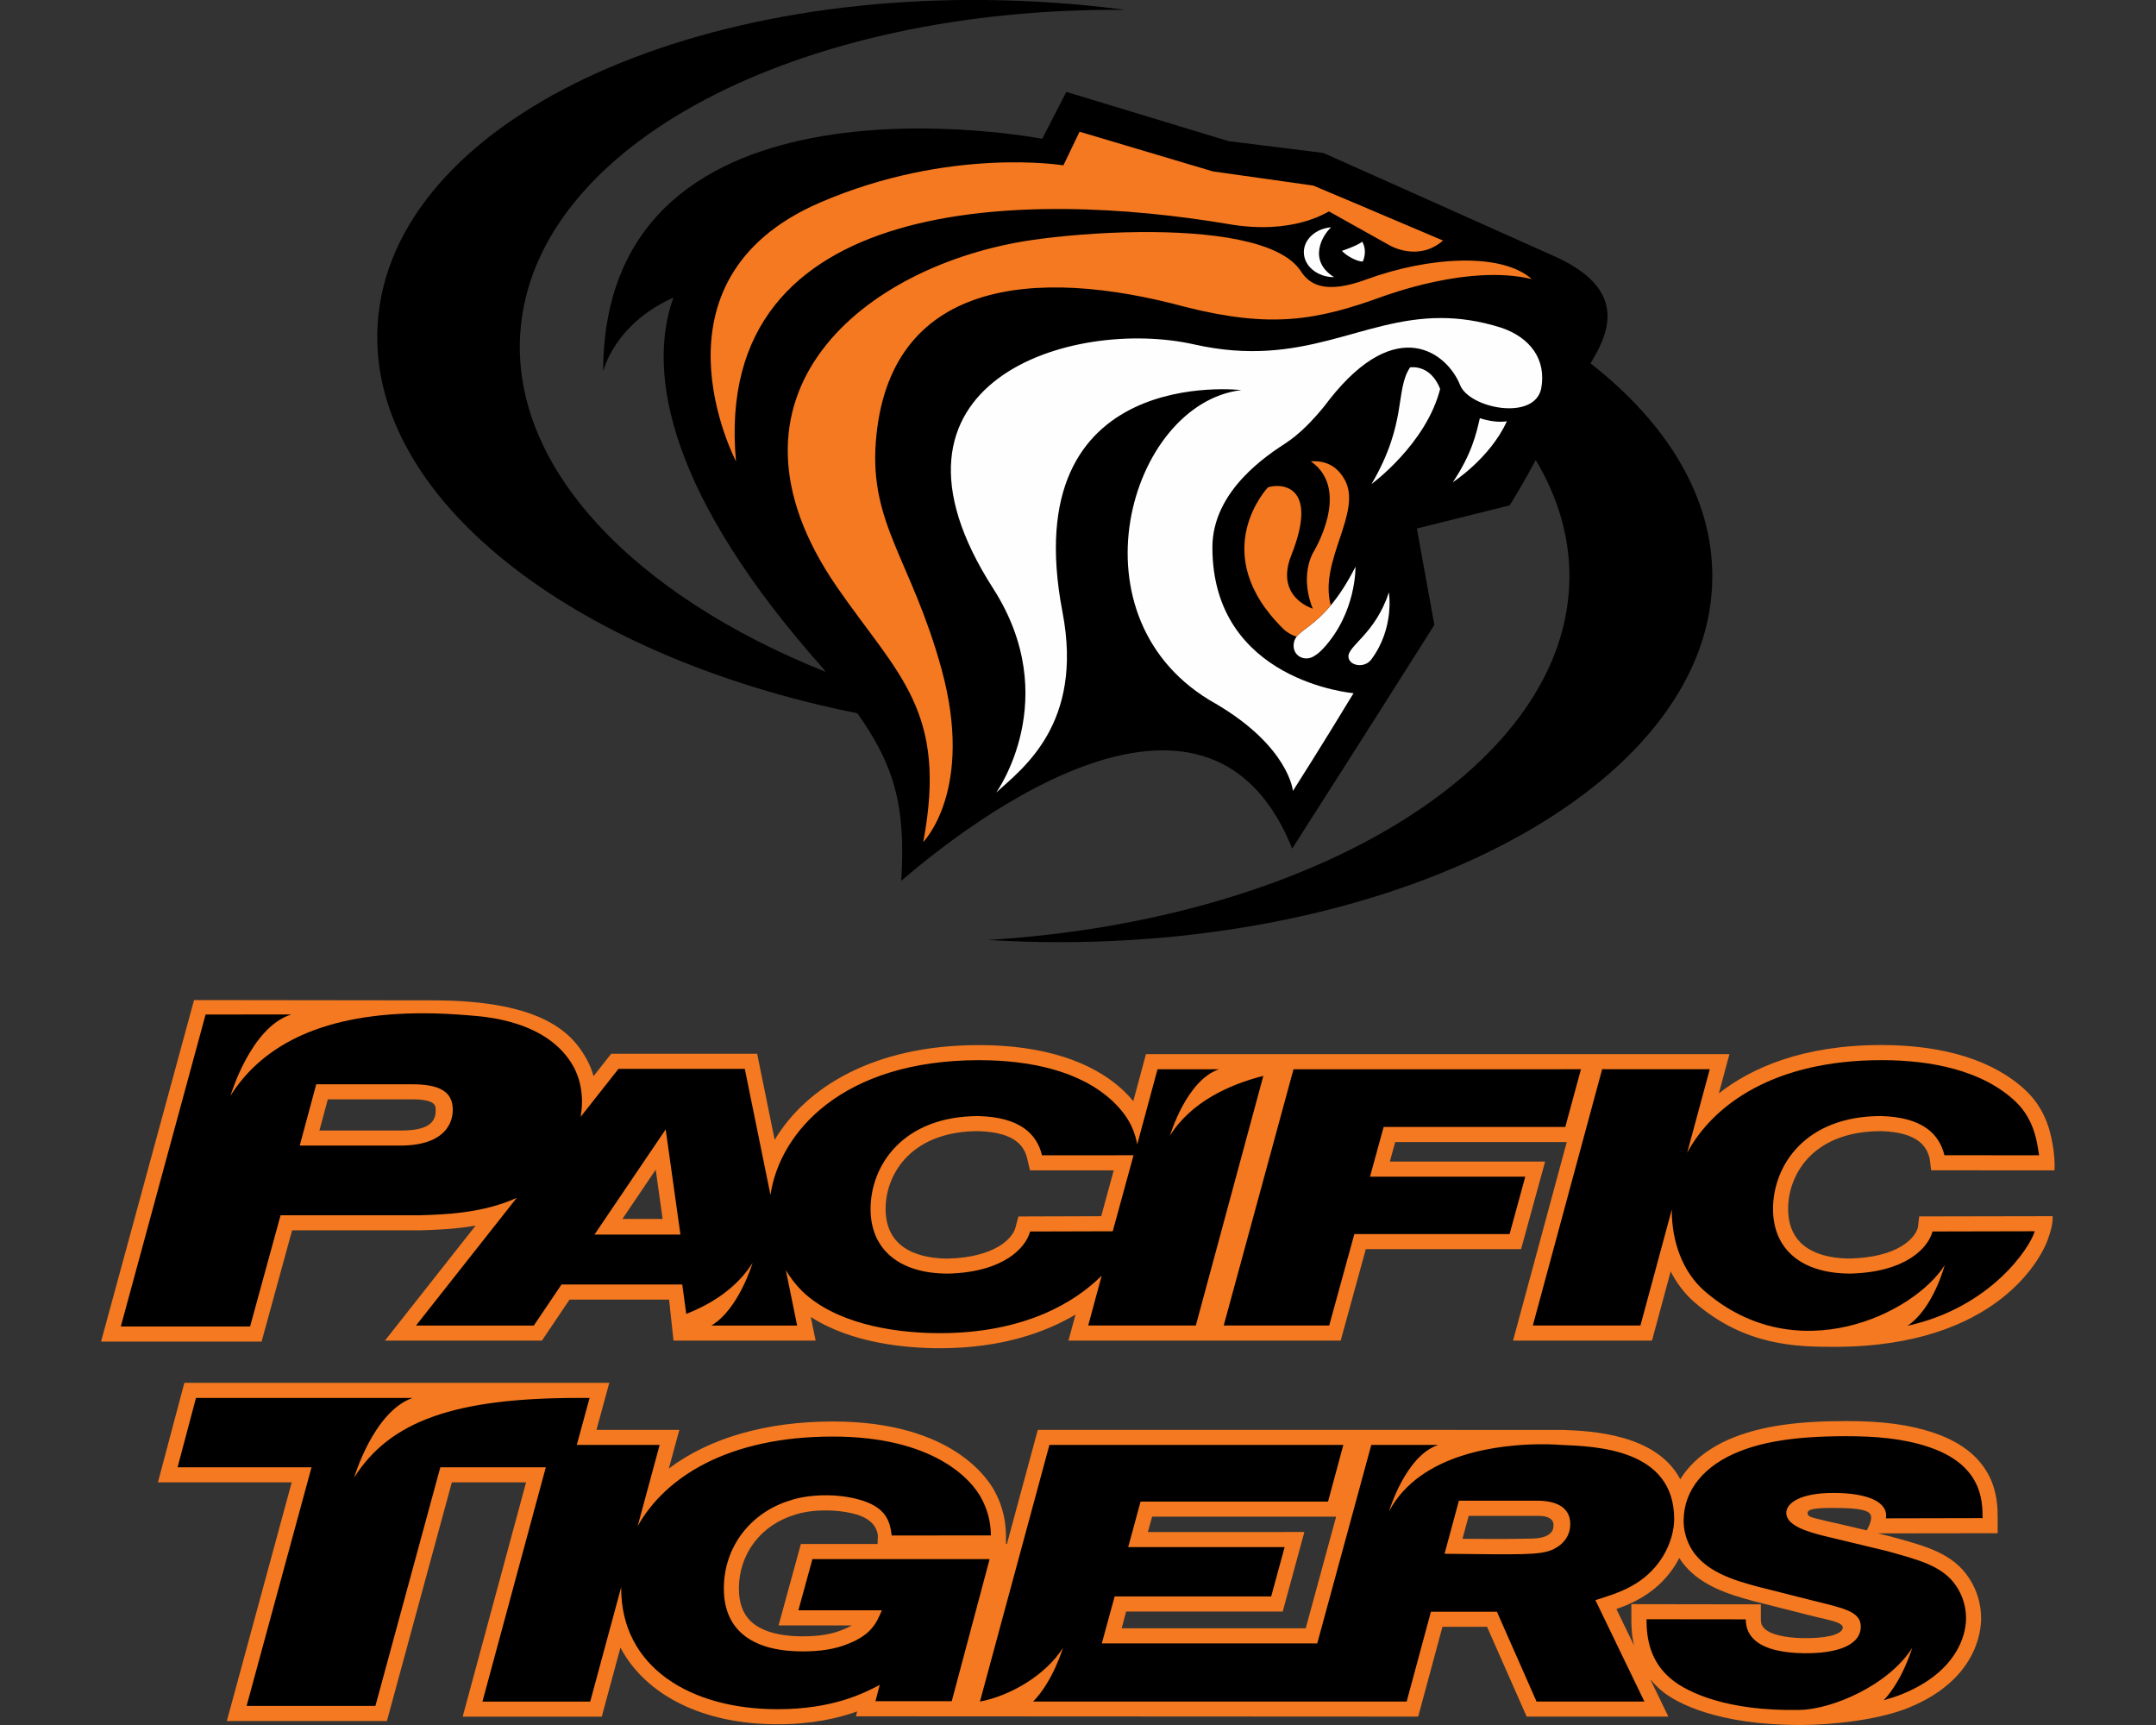 <?xml version="1.0" encoding="utf-8"?>
<svg xmlns="http://www.w3.org/2000/svg" height="1600px" style="shape-rendering:geometricPrecision; text-rendering:geometricPrecision; image-rendering:optimizeQuality; fill-rule:evenodd; clip-rule:evenodd" version="1.1" viewBox="0 0 2000 1600" width="2000px">
 <rect x="0" y="0" width="2000" height="1600" fill="#333333" stroke="none"/>
 <defs>
  <style type="text/css">
   
    .fil0 {fill:black;fill-rule:nonzero}
    .fil2 {fill:#F47920;fill-rule:nonzero}
    .fil1 {fill:#FEFEFE;fill-rule:nonzero}
   
  </style>
 </defs>
 <g id="Capa_x0020_1">
  
  <g id="Pacific_x0020_Tigers.cdr">
   <path class="fil0" d="M1475.42 337.02c16.78,-27.56 36.78,-69.3 -36.64,-100.73 -87.16,-39.11 -211.21,-94.44 -211.21,-94.44 0,0 -87.86,-10.93 -87.86,-10.93l-150.53 -45.69 -22.36 43.52c0,0 -406.89,-78.76 -407.3,215.85 0,0 9.86,-43.87 65.11,-68.52 -25.34,71.27 -2.54,184.63 138.28,343.24 1.08,1.35 2.06,2.6 3.13,3.92 -177.38,-70.93 -292.01,-188.99 -283.39,-314.66 12,-174.46 257.37,-301.86 561.27,-299.45 -21.63,-2.82 -43.64,-5.04 -65.98,-6.58 -333.7,-23.02 -614.68,109.94 -627.54,296.92 -11.04,160.66 179.46,308.96 444.98,362.13 33.2,47.09 45.2,84.33 40.64,155.35 13.61,-10.73 275.52,-246.23 362.68,-29.85 12.84,-20.11 64.53,-100.9 131.88,-207.44l-16.25 -89.45c0,0 86.08,-21.45 86.08,-21.45 8.53,-13.58 16.44,-27.71 24.21,-42.04 20.24,33.86 31.23,70.06 31.23,107.73 0.01,174.88 -236.06,318.88 -539.38,337.41 21.77,1.32 43.89,2.03 66.28,2.03 334.49,0 605.67,-152 605.67,-339.43 0,-73.66 -41.88,-141.8 -113,-197.45l0 0.01z"/>
   <path class="fil1" d="M1234.81 210.83c-14.2,1.14 -25.31,11.07 -25.31,23.09 0,12.79 12.56,23.17 28.03,23.17 -24.65,-15.6 -10.83,-38.88 -2.72,-46.26l0 0zm28.91 13.41c-5.57,4.04 -18.89,8.43 -18.89,8.43 3.79,4.48 14.71,10.42 19.41,9.8 0.1,-0.32 4.51,-9.21 -0.52,-18.23l0 0zm72.75 70.76c-74.72,0.03 -127.37,47.25 -228.71,24.46 -113.01,-25.43 -309.75,34.33 -186.51,226.29 65.7,102.36 2.99,189.13 2.92,189.35 23.48,-21.72 81.48,-62.94 61.44,-167.42 -44.29,-230.9 165.86,-205.86 165.86,-205.86 -104.28,12.51 -162.32,213.9 -23.54,290.98 67.82,39.9 71.46,80.8 71.46,80.8 0,0 27.04,-42.38 56.22,-90.64 0,0 -130.83,-10.83 -130.93,-135.13 -0.05,-53.55 52.74,-86.73 68.57,-97.18 21.47,-14.19 40.07,-40.16 40.07,-40.16 62.84,-79.73 109.43,-42.82 121.18,-13.25 8.55,21.42 68.48,33.55 75.15,3.37 5.21,-27.45 -10.54,-47.71 -37.09,-56.67 -20.46,-6.46 -38.86,-8.96 -56.1,-8.95l0.01 0.01zm-24.55 45.62c-1.99,-0.12 -3.4,0.09 -3.85,0.12 -14.21,21.19 -2.28,51.07 -35.77,108.23 0,0 50.75,-37.13 63.64,-88.27 -6.72,-16.82 -18.02,-19.73 -24.02,-20.08l0 0zm60.84 47.27c-3.31,14.52 -7.65,33.55 -25.07,59.39 0,0 34.58,-22.21 50.13,-56.54 -5.75,0.9 -14.01,0.66 -25.06,-2.85l0 0zm-115.35 137.78c-8.13,16.01 -15.84,27.32 -22.9,35.78 -14.95,17.93 -26.62,22.51 -31.72,29.11 -1.53,1.99 -2.5,4.17 -2.73,6.99 -0.91,10.48 9.2,15.74 17.25,11.93 3.08,-1.51 6.39,-3.94 9.86,-7.63 31.32,-33.55 30.24,-76.19 30.24,-76.19l0 0.01zm30.96 23.77c-12.42,38.41 -38.41,49.74 -37.5,59.91 0.75,8.39 14.89,10.74 21.14,2.42 22.01,-29.47 16.36,-62.33 16.36,-62.33l0 0z"/>
   <path class="fil2" d="M1001.44 122.16l-14.99 31.2c0,0 -105.33,-17.4 -225.64,34.46 -166.66,71.84 -78.05,240.11 -78.05,240.11 -23.14,-250.99 273.59,-251.03 456.68,-220.11 60.17,10.45 91.38,-11.08 93.4,-11.69l56.46 31.57c0,0 26.29,15.51 49.32,-4.58 -57.61,-24.61 -120.38,-50.99 -120.38,-50.99l-93.19 -13.17 -123.6 -36.79 -0.01 -0.01zm56.26 93.09c-38.29,0.32 -75.5,3.72 -100.65,7.42 -154.04,22.64 -304.74,142.65 -180.22,322.44 56.32,81.31 102.61,114.27 79.6,235.86 0,0 48.09,-48.24 16.69,-161.4 -27.66,-99.78 -66.43,-133.57 -60.68,-209.54 11.42,-150.15 146.52,-163.47 287.49,-125.25 78.6,19.78 121.3,12.76 183.51,-10.08 1.4,-0.18 78.81,-30 137.51,-15.82 -28.04,-25.1 -96.36,-20.69 -153.35,0.28 -38.29,14.09 -52.81,4.7 -60.68,-7.35 -18.63,-29.13 -85.4,-37.08 -149.22,-36.54l0 -0.02zm158.24 212.64c38.4,26.64 2.07,84.83 1.85,85.25 -12.37,24.76 0.04,51.41 0.04,51.41 0,0 -35.5,-10.45 -19.97,-49.52 26.76,-67.25 -11.61,-66.69 -21.74,-62.92 0,0 -57.44,60.41 14.16,131.03 3.54,3.5 8.07,6.04 12.51,7.43 5.1,-6.6 16.77,-11.18 31.72,-29.12 -11.44,-41.52 30.07,-86.73 12.63,-116.98 -7.27,-12.62 -17.75,-17.42 -31.2,-16.58l0 0z"/>
   <path class="fil2" d="M180.01 927.61l-86.27 316.75 148.93 0 28.29 -103.16c30.73,0 117.5,0 118.24,-0.02 13.38,-0.38 32.05,-0.93 52,-4.38l-84.15 106.69 145.64 0 25.63 -38.05 92.35 0 4.1 38.05 131.86 0 -4.51 -21.96c38.45,24.85 89.94,29 119.76,29 57.44,0 98.21,-14.87 125.83,-31.23l-6.58 24.15 252.55 0 23.31 -84.84 144.03 0 22.29 -81.21 -144.03 0 4.97 -18.11 159.15 0 -49.83 184.16 128.9 0 17.32 -64.14c5.7,11.15 13.15,20.88 22.21,28.7 47.06,40.83 95.8,41.23 129.78,41.23 151.26,0 193.87,-83.85 199.2,-103.58 0,0 3.66,-10.02 3.14,-17.61l-123.78 0.23 -1.25 10.37c-2.7,10.14 -18.92,27.53 -62.62,28.66 -20.53,0 -36.54,-5.11 -46.33,-14.87 -7.53,-7.61 -11.4,-18.04 -11.4,-31.07 0,-18.26 7.31,-36.05 20.1,-48.81 15.34,-15.32 38.14,-23.38 65.69,-23.38l0 -0.03c35.59,0.94 43.04,15.07 45.53,25.63l1.38 10.73 114.36 0.02c0.66,-7.62 -0.8,-18.43 -1.02,-19.73 -1.68,-11.32 -5.33,-34.88 -25.13,-53.91 -29.24,-27.88 -75.71,-42.59 -134.32,-42.59 -73.36,0 -120.79,21.34 -150.82,44.81l9.79 -36.37 -541.26 0.02 -11.76 43.62c-2.56,-3.1 -5.41,-6.24 -8.77,-9.45 -29.23,-27.84 -75.71,-42.57 -134.39,-42.57 -97.74,0 -160.39,39.27 -189.51,87.89l-16.24 -79.84 -135.41 0 -16.35 20.71c-1.51,-5.27 -3.54,-10.33 -6.11,-15.14 -12.5,-22.81 -38.56,-55.11 -143.14,-55.11l-221.36 -0.27 0.01 0.01zm124.09 92.05l77.99 0c23.89,0 22.01,6.93 22.01,11.09 0,16.67 -20.01,17.85 -33.05,17.85l-74.75 0 7.8 -28.94 0 0zm603.29 29.52c35.59,0.96 43.04,15.07 45.53,25.65l2.56 10.74 77.67 -0.04 -11.62 42.54 -76.8 0.25 -2.77 10.36c-2.71,10.12 -19,27.53 -62.55,28.7 -21.63,0 -57.88,-6 -57.88,-45.96 0,-18.29 7.38,-36.07 20.17,-48.8 15.35,-15.36 38.14,-23.42 65.69,-23.44l0 0zm-299.12 35.74l6.4 45.68 -37.3 0 30.9 -45.68 0 0zm-437.26 197.72l-24.52 92.3 124.11 0 -60.18 221.36 148.5 0 60.22 -221.36 68.86 0 -58.79 217.32 129.02 0 17.32 -64c23.44,44.02 76.21,71.07 145.65,71.07 32.26,0 56.53,-5.67 73.93,-11.9l-1.14 4.52 521.59 0.27 22.51 -83.28 41.36 0 36.76 83.28 131.45 0 -16.8 -34.66c3.51,4.25 7.53,8.36 12.42,12.16 12.35,9.63 49.55,30.28 126.71,30.28 28.94,0 72.2,-4.55 100.19,-15.88 62.77,-25.46 67.59,-70.07 67.59,-83.08 0,-13.18 -3.8,-25.96 -10.96,-36.96 -14.69,-22.75 -39.1,-29.52 -67.38,-37.41 0,0 -5.4,-1.53 -5.92,-1.62 0,0 -4.67,-1.13 -11.47,-2.78l111.08 -0.15 0 -14.01c0,-16.17 -0.08,-59.18 -59.34,-79.15l0 -0.01c-22.29,-7.5 -47.28,-10.86 -81.11,-10.86 -45.6,0 -77.83,4.69 -104.28,15.13 -22.65,8.95 -39.6,22.41 -49.69,38.87 -22.21,-42.2 -82.86,-44.76 -108.73,-45.81l-487.26 -0.04 -28.65 105.88 -0.8 0 -0.08 -8.09c-0.14,-13.76 -3.28,-26.87 -9.35,-38.68 -5.41,-11.18 -38.36,-66.86 -151.26,-66.86 -62.15,0 -114.79,15.45 -152.11,43.64l9.72 -35.9 -76.86 0 11.89 -43.59 -394.2 0 0 0zm1529.44 116.03c25.21,0 34.13,2.22 35.15,7.46 1.02,5.19 -3.95,13.34 -3.95,13.34 -17.02,-4.08 -36.9,-8.58 -36.82,-8.53 -12.72,-3.25 -18.05,-3.49 -18.05,-7.48 0,-3.99 8.33,-4.79 23.67,-4.79l0 0zm-932.42 2.32c7.36,0.14 15.11,0.96 22.65,2.7 14.35,3.35 22.26,10.15 23.69,20.45l-0.32 7.97 -60.43 0 -10.69 0 -2.82 10.28 -13.03 47.54 -4.85 17.68 18.38 0 49.54 0c-2.4,1.43 -5.23,2.8 -8.68,4.12 -9.96,4.11 -21.69,6.03 -36.94,6.03 -22.27,0 -39.09,-5.02 -48.56,-14.45 -7.06,-7.07 -10.52,-16.86 -10.53,-29.92 0,-31.94 20.13,-58.75 51.82,-68.38 7.3,-2.54 18.5,-4.24 30.77,-4.02l0 0zm594.4 5.03l64.53 0c13.74,0 14.47,6.56 14.1,9.32l0 0.01c0,8.14 -8.99,11.55 -19.51,11.73 -8.26,0.13 -19.22,0.59 -64.89,0.2l5.77 -21.26 0 0zm-293.68 0.76l170.7 0 -28.21 103.53 -170.7 0 4.1 -15.55 145.26 0 20.1 -73.78 -18.34 0 0 0.02 -126.86 0.03 3.95 -14.25zm489.01 38.32c16.15,25.61 47.5,34.18 69.35,40.1l49.4 12.52 7.52 1.87c11.26,2.78 25.43,5.11 25.43,9.9 0,4.81 -8.99,9.44 -30.61,9.93 -17.91,0.35 -32.01,-2.08 -39.39,-6.78 -5.05,-3.33 -6,-6.41 -6,-10.63l0 -13.91 -120.13 -0.18 0 13.98c0,4.78 0,13.8 2.49,24.37l-16.37 -33.81c19.14,-6.79 39.75,-17.29 54.8,-41.06 1.25,-2.06 2.41,-4.17 3.51,-6.3l0 0z"/>
   <path class="fil0" d="M393.77 939.87c-91.98,-0.37 -149.5,28.16 -179.92,76.38 0,0 18.69,-63.56 56.29,-75.27 -22.91,0 -49.19,0.01 -79.42,0.01l-78.65 289.37 119.91 0 28.28 -103.14 128.04 0c22.53,-0.64 58.97,-1.56 91.04,-16.17l-93.42 118.42 109.28 0 25.65 -38.03 112.05 0 3.7 27.24c23.65,-9.29 46.83,-24.01 61.52,-47.32 0,0 -12.73,42.95 -38.19,58.11l79.52 0 -10.47 -51.37c4.18,6.98 9.15,13.55 15.06,19.41 29.58,28.6 80.49,39.04 127.84,39.04 78.19,0 125.25,-28.48 150.09,-53.36l-12.49 46.26 99.82 0 62.62 -231.53c-31.2,7.96 -66.71,23.81 -86.59,55.38 0,0 15.12,-51.28 45.52,-61.53l-57.07 0 -18.85 69.71c-1.68,-8.79 -5.12,-23.08 -22.07,-39.43 -30.76,-29.29 -78.55,-38.69 -124.74,-38.69 -126.77,0 -184.96,67.06 -193.39,125.02l-23.83 -116.96 -117.17 0 -35.11 44.5c0.73,-4.64 1.25,-9.27 1.25,-13.88 0,-11.45 -2.39,-22.5 -7.66,-32.34 -23.98,-43.79 -83.96,-46.76 -96.89,-47.88 -14.57,-1.26 -28.4,-1.9 -41.55,-1.96l0 0.01zm1351.58 43.46c-98.65,0 -155.8,40.6 -180.27,85.92l20.97 -77.5 -99.82 0 -64.31 237.7 99.82 0 29.09 -107.59 0 1.21c0,26.59 8.98,55.87 30.39,74.41 85.5,74.23 194.45,20.87 222.73,-23.96 0,0 -10.37,40.07 -34.49,56.22 77.83,-17.12 114.15,-73.4 118.02,-87.7l-94.78 0.21c-3.94,14.82 -24.11,37.73 -76.22,39.05 -44.94,0 -71.75,-22.2 -71.75,-59.93 0,-40.39 29.96,-86.2 100.18,-86.2 38.29,1.03 54.07,16.5 58.82,36.37l87.84 0.03c-1.61,-8.4 -2.99,-31.68 -21.56,-49.53 -30.76,-29.31 -78.48,-38.71 -124.66,-38.71l0 0zm-278.78 8.43l-266.65 0.01 -64.74 237.68 97.85 0 23.31 -84.81 144.02 0 14.55 -53.25 -144.03 0 12.64 -46.1 168.51 0 0 -0.01 14.54 -53.52 0 0zm-1173.21 13.93l88.75 0c25.91,0 37.91,6.91 37.91,23.73 0,10.62 -5.75,33.14 -48.94,33.14l-93.05 0 15.33 -56.87zm614.43 29.5c38.29,1.03 54.07,16.54 58.82,36.38l84.91 -0.03 -19.29 70.51 -76.65 0.22c-3.95,14.82 -24.12,37.72 -76.15,39.06 -45.01,0 -71.83,-22.23 -71.86,-59.92 0,-40.41 29.99,-86.2 100.22,-86.22l0 0zm-290.27 12.33l13.68 97.58 -79.74 0 66.06 -97.58zm-435.72 249.09l-17.07 64.33 124.26 0 -60.24 221.35 119.48 0 60.23 -221.35 97.86 0 -58.78 217.33 99.96 0 28.76 -106.24c0,0.38 -0.03,0.68 -0.03,1.06 0,73.19 64.01,112.26 145.01,112.26 51.38,0 80.22,-14.82 94.84,-22.59l-3.95 15.18 70.74 0 35.15 -131.83 -164.38 0 -13.01 47.5 77.42 0c-4.72,11.15 -9.5,22.62 -31.21,31.04 -12.24,5.07 -26.07,7.09 -42.28,7.09 -43.47,0 -73.09,-17.2 -73.09,-58.35 0,-39.44 25.67,-70.78 61.24,-81.61 14.6,-5.04 39.09,-7.05 61.23,-1.66 29.67,7.05 31.64,22.58 33.25,34.08l92 -0.04c-0.08,-14 -3.95,-24.94 -7.9,-32.7 -9.86,-20.22 -46.62,-59.01 -138.69,-59.01 -96.75,0 -155.46,37.33 -181.12,83.2l20.43 -75.43 -76.87 0 11.88 -43.61 -9.81 0c-114.9,0 -175.41,21.21 -208.63,73.97 0,0 18.01,-61.36 54.29,-73.97l-200.97 0 0 0zm1530.91 35.5c-49.33,0 -77.83,5.72 -99.09,14.12 -31.64,12.49 -51.81,35.08 -51.81,64.41 0,7.07 1.61,15.17 5.55,22.96 12.21,24.25 42.24,32.37 63.21,38.08l49.4 12.48c29.59,7.43 46.18,10.11 46.18,24.64 0,15.17 -17.31,23.92 -46.98,24.6 -16.15,0.33 -35.15,-1.34 -47.43,-9.13 -10.67,-7.09 -12.27,-15.84 -12.27,-22.26l-92.08 -0.1c0,16.22 2.41,39.57 24.55,56.78 13.45,10.45 48.96,28.74 117.73,27.32 30.39,-0.65 82.42,-23.07 104.2,-57.6 0,0 -8.77,29.86 -26.45,48.64 5.99,-1.69 11.91,-3.61 17.46,-5.87 48.67,-19.9 58.9,-52.62 58.9,-70.14 0,-10.12 -2.78,-20.26 -8.7,-29.34 -12.64,-19.56 -35.95,-24.95 -64.74,-33.07l-58.9 -14.15c-14.61,-3.7 -34.42,-9.44 -34.42,-21.22 0,-9.14 13.08,-18.52 43.48,-18.52l0 -0.02c32.81,0 51.37,8.73 48.96,23.58l89.67 -0.2c0,-16.53 -0.74,-49.39 -49.77,-65.91 -24.04,-8.11 -50.13,-10.08 -76.65,-10.08l0 0zm-284.26 7.49c-35.81,0.27 -110.93,7.63 -139.94,62.25 0,0 15.13,-51.41 45.6,-61.64l-62.04 0 -50.13 184.1 -199.86 0 11.91 -43.54 145.2 0 12.5 -45.78 -145.13 0 11.47 -42.21 173.92 0 14.18 -52.57 -272.64 0 -64.45 238.05c27.98,-5.25 60.94,-24.36 77.02,-49.85 0,0 -9.28,31.17 -27.7,49.85l346.52 0 22.51 -83.33 61.23 0 36.76 83.33 100.04 0 -45.46 -94.1c22.88,-7.08 46.19,-14.48 62.41,-40.14 7.45,-12.15 10.67,-24.93 10.67,-35.04 0,-65.4 -73.15,-67.44 -105.15,-68.77 0,0 -7.53,-0.7 -19.44,-0.61l0 0zm-75.12 52.36l73 0c15.34,0 30.32,4.97 30.32,21.57 0,10.49 -5.77,18.7 -15.93,23.58 -11.69,5.61 -31.42,4.76 -100.69,4.07l13.3 -49.22 0 0z"/>
  </g>
 </g>
</svg>